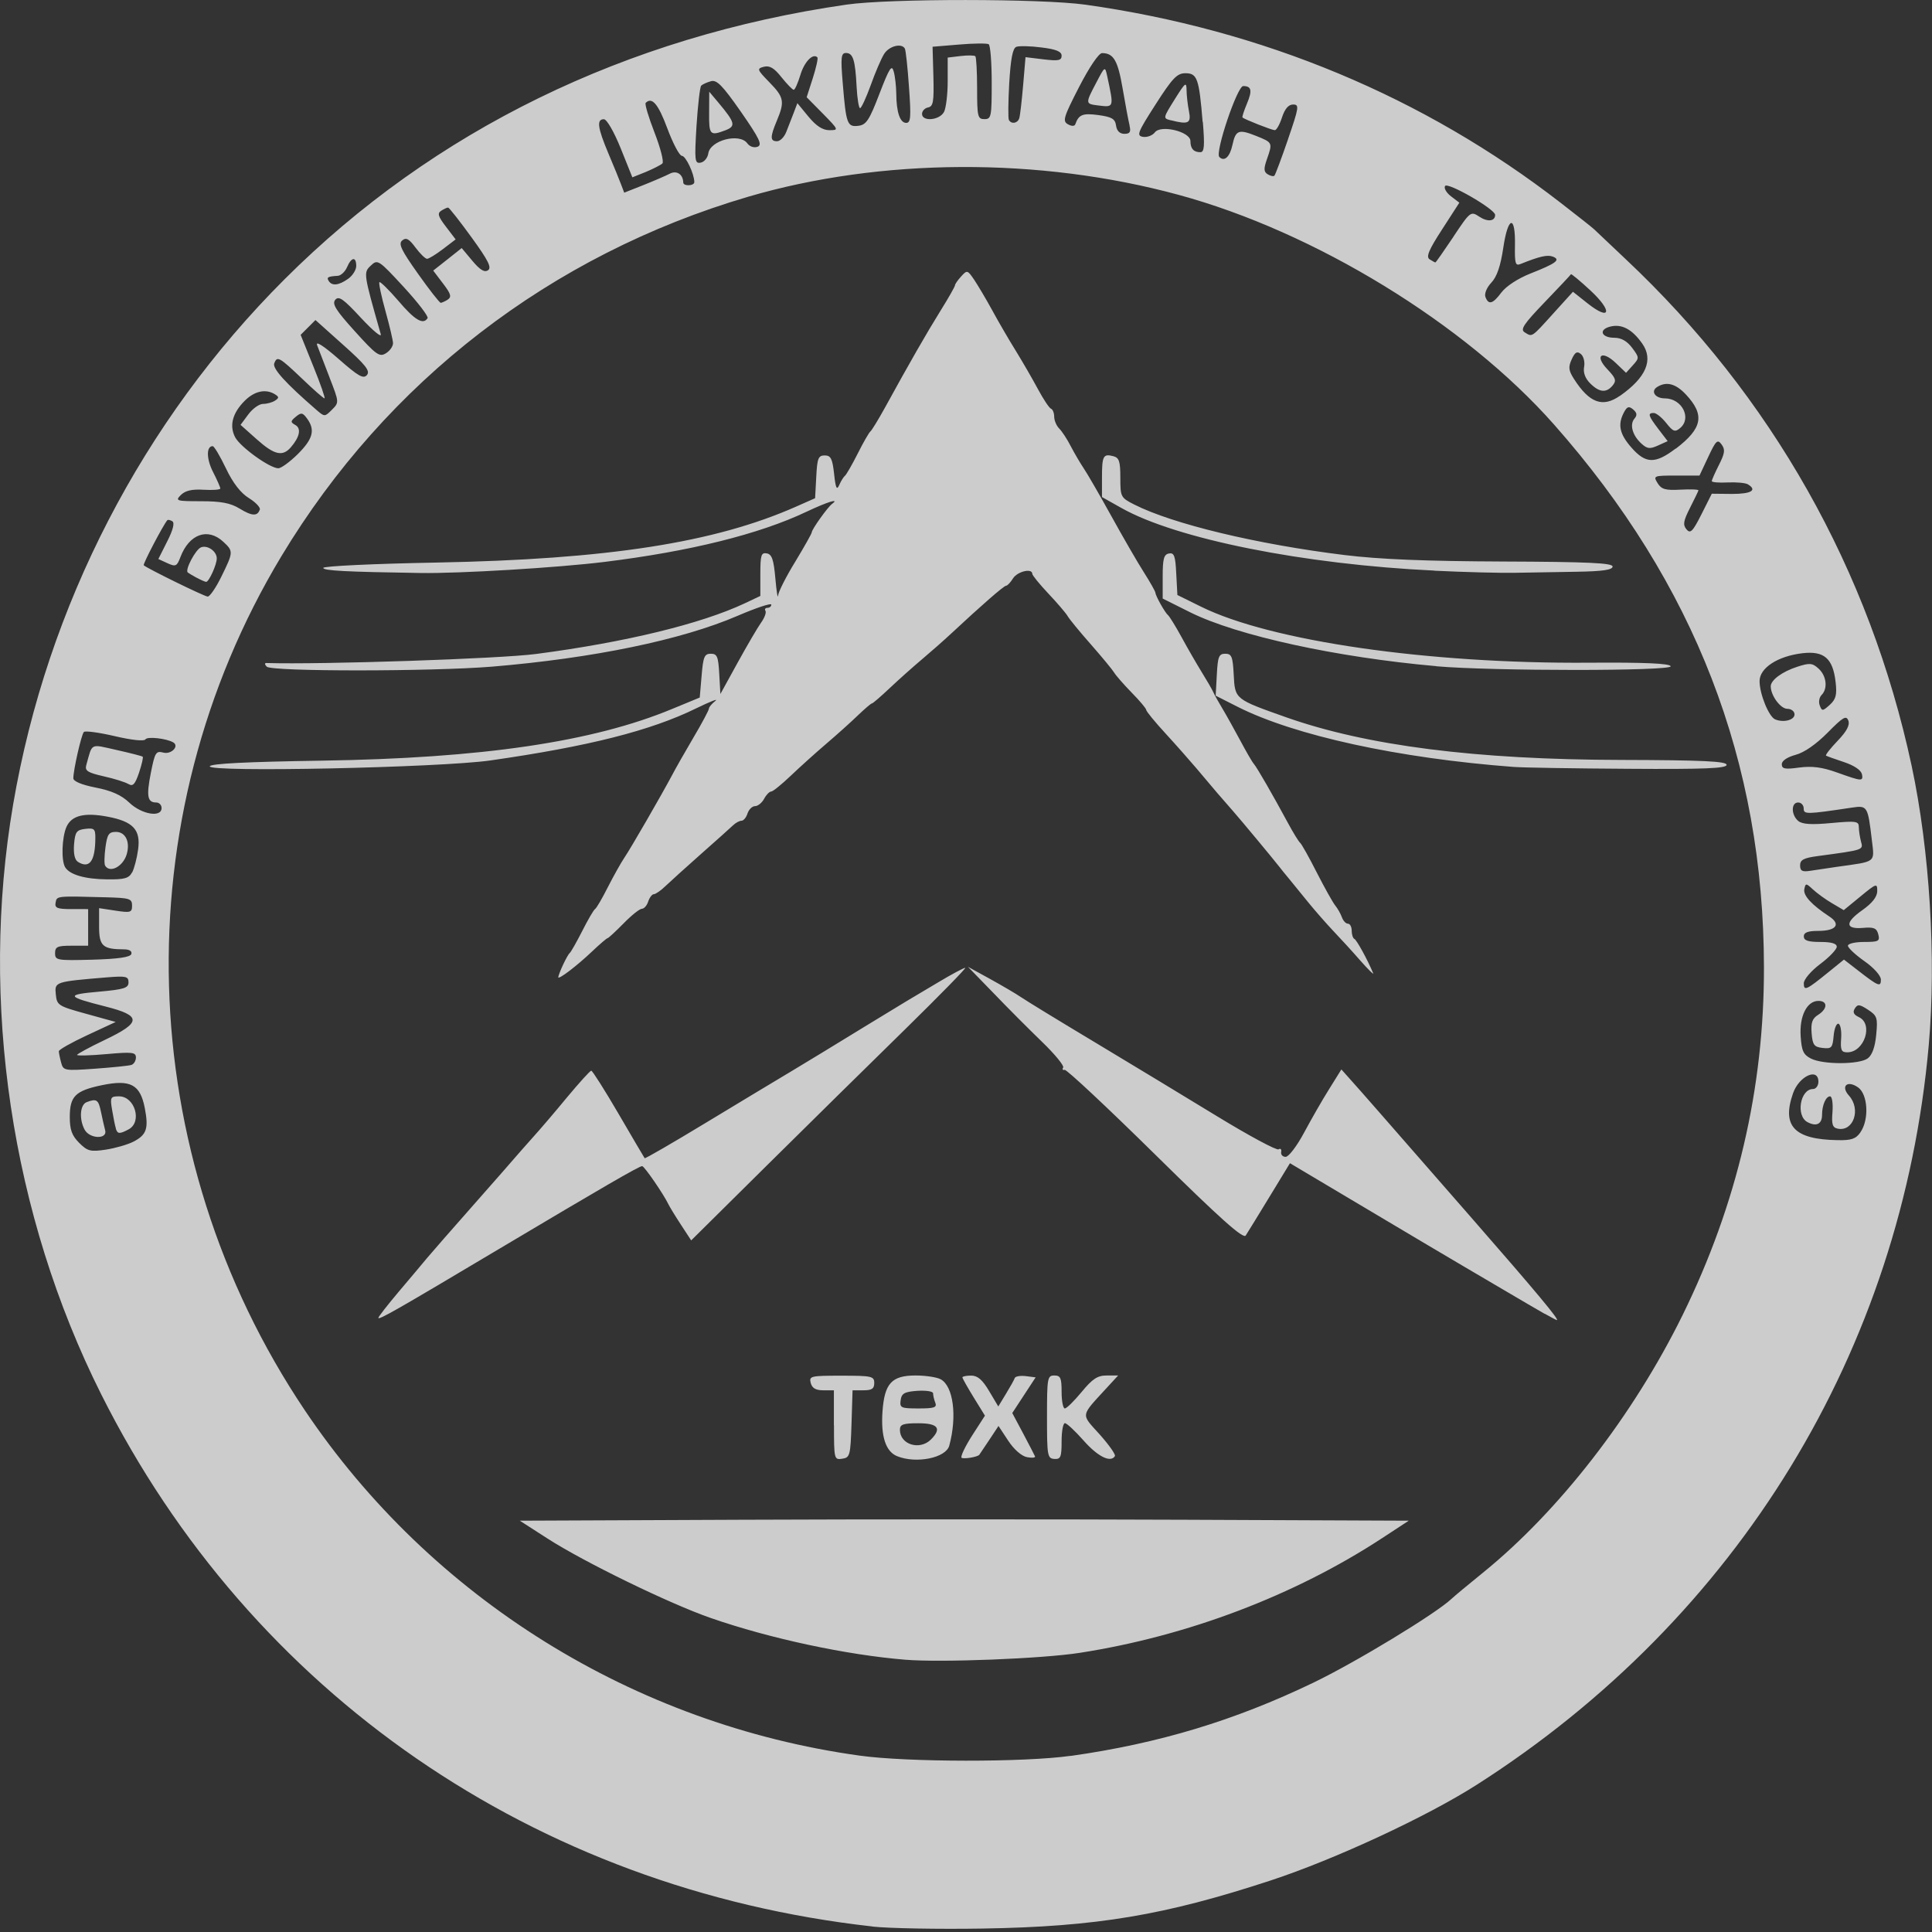 <?xml version="1.0" encoding="UTF-8" standalone="no"?>
<!-- Created with Inkscape (http://www.inkscape.org/) -->

<svg
   width="70"
   height="70"
   viewBox="0 0 18.521 18.521"
   version="1.1"
   id="svg1"
   xml:space="preserve"
   inkscape:version="1.4.2 (f4327f4, 2025-05-13)"
   sodipodi:docname="0035 Өмнөд бүсийн цахилгаан түгээх сүлжээ ХХК - umnud-bus.svg"
   xmlns:inkscape="http://www.inkscape.org/namespaces/inkscape"
   xmlns:sodipodi="http://sodipodi.sourceforge.net/DTD/sodipodi-0.dtd"
   xmlns="http://www.w3.org/2000/svg"
   xmlns:svg="http://www.w3.org/2000/svg"><rect x="0" y="0" width="18.521" height="18.521" fill="#333333" stroke="none"/><sodipodi:namedview
     id="namedview1"
     pagecolor="#ffffff"
     bordercolor="#000000"
     borderopacity="0.25"
     inkscape:showpageshadow="2"
     inkscape:pageopacity="0.0"
     inkscape:pagecheckerboard="0"
     inkscape:deskcolor="#d1d1d1"
     inkscape:document-units="px"
     inkscape:zoom="4.0668163"
     inkscape:cx="131.30664"
     inkscape:cy="102.90605"
     inkscape:window-width="1920"
     inkscape:window-height="1009"
     inkscape:window-x="-8"
     inkscape:window-y="1072"
     inkscape:window-maximized="1"
     inkscape:current-layer="layer1"
     showgrid="false" /><defs
     id="defs1" /><g
     inkscape:label="Layer 1"
     inkscape:groupmode="layer"
     id="layer1"><path
       style="fill:#ffffff;fill-opacity:0.75;stroke-width:0.133"
       d="M 8.363,18.468 C 5.124,18.106 2.408,16.233 0.971,13.368 0.107,11.646 -0.197,9.605 0.126,7.711 0.452,5.805 1.367,4.036 2.729,2.676 4.159,1.249 6.003,0.349 8.117,0.044 c 0.41,-0.059 1.866,-0.058 2.289,0.001 1.697,0.239 3.244,0.883 4.556,1.9 0.167,0.129 0.311,0.243 0.321,0.254 0.01,0.01 0.145,0.137 0.299,0.283 1.4,1.315 2.342,2.983 2.744,4.86 0.173,0.81 0.237,1.851 0.164,2.676 -0.26,2.927 -1.827,5.492 -4.334,7.092 -0.477,0.305 -1.358,0.714 -1.972,0.916 -1.02,0.335 -1.67,0.444 -2.764,0.462 -0.426,0.007 -0.902,-0.002 -1.056,-0.019 z m 1.902,-1.635 c 0.846,-0.12 1.57,-0.339 2.323,-0.701 0.406,-0.195 1.177,-0.663 1.327,-0.805 0.026,-0.025 0.16,-0.136 0.298,-0.248 0.732,-0.592 1.445,-1.512 1.918,-2.474 0.522,-1.063 0.781,-2.171 0.779,-3.332 C 16.907,7.302 16.247,5.596 14.897,4.069 14.043,3.103 12.603,2.222 11.299,1.868 9.966,1.505 8.442,1.513 7.169,1.887 5.281,2.443 3.707,3.656 2.697,5.333 1.179,7.855 1.268,11.058 2.923,13.521 c 1.21,1.8 3.153,3.009 5.317,3.309 0.458,0.064 1.585,0.065 2.025,0.002 z M 8.68,15.911 C 8.115,15.865 7.381,15.708 6.814,15.511 6.421,15.375 5.599,14.975 5.247,14.748 l -0.264,-0.17 2.119,-0.009 c 1.165,-0.005 3.083,-0.005 4.261,0 l 2.142,0.009 -0.255,0.167 c -0.841,0.551 -1.869,0.94 -2.9,1.1 -0.361,0.056 -1.326,0.094 -1.669,0.066 z M 7.994,13.662 V 13.328 H 7.892 c -0.072,0 -0.107,-0.021 -0.12,-0.07 -0.017,-0.067 -0.001,-0.07 0.295,-0.07 0.29,0 0.314,0.005 0.314,0.07 0,0.055 -0.023,0.07 -0.104,0.07 h -0.104 l -0.01,0.322 c -0.01,0.304 -0.015,0.323 -0.089,0.334 -0.077,0.012 -0.079,0.004 -0.079,-0.322 z m 0.607,0.298 c -0.11,-0.044 -0.158,-0.19 -0.141,-0.429 0.019,-0.269 0.088,-0.345 0.317,-0.345 0.095,0 0.203,0.016 0.24,0.036 0.122,0.065 0.16,0.354 0.083,0.637 -0.032,0.117 -0.315,0.175 -0.499,0.101 z M 8.924,13.8 c 0.107,-0.107 0.068,-0.156 -0.121,-0.156 -0.146,0 -0.176,0.011 -0.176,0.063 0,0.141 0.189,0.2 0.297,0.093 z m 0.042,-0.353 c -0.012,-0.031 -0.021,-0.071 -0.021,-0.09 0,-0.019 -0.067,-0.029 -0.15,-0.024 -0.124,0.009 -0.152,0.024 -0.161,0.09 -0.01,0.073 0.002,0.079 0.171,0.079 0.152,0 0.179,-0.009 0.161,-0.056 z m 0.252,0.528 c -0.012,-0.012 0.034,-0.108 0.101,-0.213 L 9.442,13.571 9.334,13.396 c -0.059,-0.096 -0.108,-0.183 -0.108,-0.192 0,-0.009 0.038,-0.017 0.084,-0.017 0.062,0 0.108,0.04 0.172,0.148 l 0.088,0.148 0.074,-0.122 c 0.041,-0.067 0.079,-0.135 0.084,-0.151 0.006,-0.016 0.053,-0.024 0.105,-0.018 l 0.095,0.012 -0.112,0.171 -0.112,0.171 0.104,0.195 c 0.057,0.107 0.108,0.207 0.114,0.22 0.006,0.014 -0.029,0.017 -0.077,0.008 -0.052,-0.01 -0.125,-0.074 -0.18,-0.158 l -0.093,-0.141 -0.09,0.136 c -0.05,0.075 -0.092,0.138 -0.094,0.14 -0.017,0.022 -0.154,0.044 -0.171,0.028 z m 0.819,-0.392 c 0,-0.374 0.004,-0.397 0.07,-0.397 0.06,0 0.07,0.023 0.07,0.158 0,0.087 0.014,0.158 0.031,0.158 0.017,0 0.089,-0.071 0.161,-0.158 0.104,-0.126 0.152,-0.158 0.24,-0.158 h 0.11 l -0.105,0.114 c -0.26,0.284 -0.255,0.248 -0.072,0.451 0.089,0.1 0.155,0.193 0.146,0.208 -0.041,0.066 -0.164,0.005 -0.3,-0.149 -0.081,-0.092 -0.162,-0.167 -0.179,-0.167 -0.018,0 -0.032,0.078 -0.032,0.174 0,0.152 -0.009,0.173 -0.07,0.169 -0.066,-0.005 -0.07,-0.031 -0.07,-0.403 z M 3.627,12.634 c 0,-0.011 0.089,-0.125 0.197,-0.253 0.108,-0.128 0.23,-0.272 0.27,-0.321 0.04,-0.048 0.241,-0.278 0.446,-0.51 0.205,-0.232 0.388,-0.441 0.407,-0.464 0.019,-0.023 0.091,-0.103 0.158,-0.179 0.068,-0.075 0.218,-0.25 0.333,-0.39 0.116,-0.139 0.219,-0.253 0.23,-0.253 0.011,0 0.129,0.186 0.262,0.414 0.133,0.228 0.245,0.419 0.25,0.425 0.005,0.006 0.267,-0.146 0.584,-0.338 C 7.083,10.572 7.453,10.349 7.589,10.268 7.724,10.187 7.859,10.105 7.888,10.087 8.017,10.008 8.65,9.621 8.698,9.593 8.727,9.575 8.858,9.498 8.989,9.42 9.12,9.341 9.239,9.278 9.253,9.278 c 0.014,0 -0.246,0.265 -0.577,0.59 C 8.345,10.192 7.748,10.78 7.35,11.174 L 6.626,11.891 6.526,11.738 c -0.055,-0.084 -0.107,-0.17 -0.117,-0.191 -0.046,-0.097 -0.232,-0.368 -0.253,-0.368 -0.029,-7.6e-5 -0.367,0.196 -1.367,0.791 -1.002,0.597 -1.162,0.688 -1.162,0.663 z m 11.181,-0.039 c -0.058,-0.033 -0.24,-0.139 -0.404,-0.236 -0.164,-0.097 -0.326,-0.192 -0.359,-0.211 -0.147,-0.086 -0.479,-0.283 -1.057,-0.627 l -0.622,-0.37 -0.196,0.322 c -0.108,0.177 -0.21,0.344 -0.228,0.371 -0.023,0.036 -0.24,-0.157 -0.867,-0.775 -0.46,-0.453 -0.851,-0.819 -0.869,-0.813 -0.018,0.005 -0.025,-0.004 -0.014,-0.022 0.011,-0.017 -0.079,-0.127 -0.2,-0.244 C 9.871,9.873 9.661,9.663 9.526,9.522 L 9.279,9.268 9.49,9.384 c 0.116,0.064 0.251,0.143 0.299,0.176 0.048,0.033 0.365,0.227 0.704,0.43 0.339,0.204 0.867,0.523 1.173,0.71 0.306,0.187 0.572,0.33 0.591,0.318 0.019,-0.012 0.03,-2.66e-4 0.025,0.025 -0.005,0.026 0.014,0.047 0.043,0.047 0.029,0 0.108,-0.104 0.176,-0.231 0.068,-0.127 0.176,-0.316 0.241,-0.419 l 0.117,-0.188 0.076,0.085 c 0.042,0.046 0.173,0.195 0.292,0.331 0.118,0.136 0.52,0.595 0.892,1.021 0.608,0.696 0.838,0.972 0.805,0.966 -0.006,-10e-4 -0.059,-0.029 -0.117,-0.062 z M 5.352,9.37 c 0,-0.032 0.086,-0.215 0.109,-0.233 0.012,-0.01 0.066,-0.105 0.12,-0.211 C 5.635,8.819 5.69,8.724 5.705,8.714 5.719,8.705 5.774,8.61 5.827,8.505 5.881,8.399 5.952,8.272 5.985,8.223 6.047,8.132 6.34,7.624 6.444,7.429 6.474,7.371 6.566,7.209 6.648,7.07 6.73,6.932 6.796,6.807 6.796,6.793 c 0,-0.014 0.028,-0.047 0.062,-0.074 0.034,-0.027 -0.049,0.006 -0.185,0.072 -0.437,0.214 -1.03,0.364 -1.972,0.499 -0.485,0.069 -2.71,0.116 -2.69,0.056 0.009,-0.026 0.357,-0.043 1.07,-0.054 1.539,-0.023 2.603,-0.18 3.363,-0.496 L 6.708,6.687 6.726,6.477 c 0.015,-0.181 0.027,-0.21 0.088,-0.21 0.061,0 0.072,0.027 0.081,0.193 l 0.011,0.193 0.165,-0.3 c 0.091,-0.165 0.192,-0.338 0.225,-0.384 0.033,-0.046 0.052,-0.097 0.042,-0.113 -0.01,-0.016 -0.001,-0.029 0.019,-0.029 0.021,0 0.037,-0.014 0.037,-0.031 0,-0.017 -0.145,0.031 -0.322,0.107 C 6.534,6.135 5.687,6.31 4.714,6.391 4.133,6.438 2.605,6.439 2.557,6.391 2.537,6.37 2.535,6.355 2.555,6.356 3.081,6.372 4.798,6.315 5.141,6.269 5.996,6.157 6.719,5.981 7.139,5.784 L 7.289,5.713 V 5.503 c 0,-0.181 0.008,-0.208 0.062,-0.198 0.049,0.009 0.066,0.06 0.082,0.24 0.011,0.126 0.023,0.2 0.026,0.164 0.003,-0.035 0.077,-0.182 0.165,-0.325 0.087,-0.144 0.158,-0.27 0.158,-0.281 0,-0.028 0.152,-0.241 0.194,-0.272 0.078,-0.058 -0.041,-0.021 -0.243,0.074 C 7.279,5.121 6.613,5.286 5.793,5.387 5.348,5.442 4.402,5.499 4.032,5.493 3.314,5.482 3.099,5.471 3.099,5.444 c 0,-0.017 0.487,-0.04 1.083,-0.051 1.642,-0.031 2.667,-0.19 3.449,-0.536 l 0.183,-0.081 0.011,-0.205 c 0.009,-0.178 0.02,-0.205 0.081,-0.205 0.058,0 0.074,0.03 0.09,0.176 0.015,0.14 0.026,0.162 0.05,0.106 0.017,-0.039 0.042,-0.078 0.055,-0.088 C 8.114,4.549 8.169,4.454 8.223,4.347 8.276,4.241 8.331,4.146 8.344,4.136 8.357,4.126 8.42,4.023 8.484,3.907 8.716,3.484 8.88,3.198 9.016,2.979 c 0.077,-0.123 0.139,-0.233 0.139,-0.244 0,-0.011 0.026,-0.049 0.059,-0.085 0.057,-0.063 0.061,-0.062 0.125,0.032 0.036,0.054 0.114,0.185 0.172,0.291 0.058,0.107 0.159,0.281 0.225,0.387 0.066,0.107 0.162,0.273 0.214,0.37 0.052,0.097 0.108,0.181 0.125,0.188 0.017,0.006 0.031,0.041 0.031,0.077 0,0.036 0.022,0.087 0.048,0.113 0.027,0.027 0.077,0.103 0.111,0.17 0.035,0.067 0.09,0.161 0.123,0.21 0.033,0.048 0.152,0.254 0.265,0.458 0.112,0.203 0.253,0.447 0.313,0.541 0.06,0.094 0.109,0.182 0.11,0.194 0.002,0.033 0.094,0.195 0.121,0.216 0.013,0.01 0.072,0.105 0.13,0.211 0.058,0.107 0.145,0.257 0.193,0.335 0.048,0.077 0.099,0.165 0.112,0.194 0.013,0.029 0.053,0.1 0.088,0.158 0.035,0.058 0.11,0.193 0.167,0.299 0.057,0.107 0.116,0.21 0.133,0.229 0.033,0.039 0.18,0.295 0.325,0.563 0.052,0.097 0.106,0.184 0.119,0.194 0.013,0.01 0.084,0.136 0.158,0.282 0.074,0.145 0.154,0.288 0.177,0.317 0.024,0.029 0.053,0.081 0.065,0.114 0.012,0.034 0.038,0.062 0.058,0.062 0.02,0 0.036,0.03 0.036,0.067 0,0.037 0.012,0.073 0.026,0.079 0.022,0.01 0.126,0.199 0.18,0.329 0.008,0.019 -0.047,-0.035 -0.122,-0.12 C 12.968,9.125 12.851,8.997 12.783,8.926 12.715,8.854 12.607,8.731 12.542,8.651 12.477,8.572 12.395,8.47 12.358,8.425 12.321,8.381 12.279,8.329 12.264,8.309 12.185,8.209 11.908,7.876 11.826,7.782 11.717,7.658 11.626,7.553 11.469,7.365 11.407,7.292 11.274,7.141 11.173,7.031 11.071,6.92 10.988,6.819 10.988,6.805 10.987,6.791 10.925,6.717 10.848,6.639 10.772,6.561 10.697,6.475 10.681,6.448 10.665,6.421 10.565,6.3 10.459,6.179 10.352,6.058 10.251,5.935 10.234,5.905 10.217,5.876 10.134,5.779 10.05,5.69 9.965,5.6 9.896,5.515 9.896,5.501 9.895,5.444 9.753,5.478 9.711,5.545 c -0.024,0.039 -0.054,0.07 -0.066,0.07 -0.021,0 -0.233,0.185 -0.526,0.458 -0.073,0.068 -0.199,0.179 -0.28,0.247 -0.081,0.068 -0.219,0.191 -0.306,0.273 -0.087,0.082 -0.165,0.15 -0.174,0.15 -0.009,0 -0.069,0.052 -0.134,0.114 -0.065,0.063 -0.202,0.186 -0.304,0.273 -0.102,0.087 -0.256,0.226 -0.342,0.308 -0.086,0.082 -0.17,0.15 -0.186,0.15 -0.017,0 -0.048,0.032 -0.068,0.07 -0.021,0.039 -0.06,0.07 -0.087,0.07 -0.027,0 -0.059,0.032 -0.072,0.07 -0.012,0.039 -0.038,0.07 -0.058,0.07 -0.019,0 -0.056,0.02 -0.081,0.044 -0.025,0.024 -0.162,0.147 -0.305,0.273 -0.142,0.126 -0.296,0.265 -0.341,0.308 -0.045,0.044 -0.096,0.079 -0.113,0.079 -0.017,0 -0.041,0.032 -0.054,0.07 -0.012,0.039 -0.04,0.07 -0.061,0.07 -0.021,0 -0.1,0.063 -0.176,0.141 -0.076,0.077 -0.145,0.141 -0.153,0.141 -0.008,0 -0.074,0.057 -0.147,0.126 -0.147,0.14 -0.326,0.276 -0.326,0.248 z M 14.509,7.352 c -1.101,-0.083 -2.097,-0.3 -2.644,-0.576 l -0.211,-0.107 0.011,-0.201 c 0.009,-0.174 0.02,-0.201 0.081,-0.201 0.061,0 0.072,0.027 0.081,0.202 0.012,0.235 0.01,0.233 0.505,0.408 0.772,0.272 1.814,0.405 3.208,0.408 0.785,0.002 1.012,0.013 1.012,0.047 7.7e-5,0.034 -0.208,0.043 -0.942,0.038 -0.518,-0.003 -1.013,-0.011 -1.101,-0.018 z M 13.769,6.386 C 12.815,6.302 11.861,6.094 11.41,5.87 L 11.146,5.738 V 5.528 c 0,-0.17 0.011,-0.213 0.06,-0.222 0.05,-0.01 0.062,0.023 0.07,0.193 l 0.011,0.205 0.229,0.113 c 0.668,0.329 2.174,0.547 3.714,0.536 0.539,-0.004 0.777,0.007 0.786,0.034 0.016,0.047 -1.715,0.047 -2.247,4.2e-5 z m -0.018,-0.916 C 12.498,5.411 11.274,5.166 10.749,4.869 L 10.564,4.765 V 4.58 c 0,-0.21 0.012,-0.232 0.108,-0.207 0.057,0.015 0.068,0.049 0.068,0.207 0,0.183 0.004,0.191 0.132,0.256 0.371,0.188 1.179,0.382 2.018,0.485 0.335,0.041 0.779,0.059 1.521,0.062 0.813,0.003 1.048,0.014 1.048,0.048 8.6e-5,0.032 -0.095,0.046 -0.343,0.05 -0.189,0.003 -0.454,0.008 -0.59,0.01 -0.136,0.003 -0.484,-0.006 -0.775,-0.02 z M 1.278,10.945 c 0.128,-0.066 0.148,-0.125 0.11,-0.323 -0.044,-0.226 -0.137,-0.276 -0.411,-0.219 -0.255,0.053 -0.308,0.106 -0.308,0.305 0,0.122 0.02,0.178 0.09,0.248 0.08,0.08 0.108,0.087 0.255,0.065 0.091,-0.014 0.209,-0.048 0.264,-0.076 z M 0.811,10.829 c -0.054,-0.101 -0.044,-0.238 0.019,-0.263 0.096,-0.037 0.114,-0.025 0.138,0.093 0.013,0.063 0.031,0.142 0.04,0.176 0.025,0.089 -0.149,0.084 -0.197,-0.006 z M 1.111,10.818 c -0.008,-0.024 -0.024,-0.103 -0.036,-0.176 -0.021,-0.123 -0.016,-0.132 0.066,-0.132 0.152,0 0.224,0.245 0.093,0.316 -0.088,0.047 -0.107,0.046 -0.124,-0.007 z m 16.724,0.036 c 0.085,-0.121 0.072,-0.364 -0.023,-0.43 -0.103,-0.072 -0.169,-0.012 -0.087,0.079 0.117,0.13 0.044,0.347 -0.107,0.317 -0.051,-0.01 -0.061,-0.041 -0.051,-0.161 0.006,-0.082 -0.004,-0.149 -0.023,-0.149 -0.04,0 -0.077,0.084 -0.077,0.177 0,0.089 -0.054,0.116 -0.14,0.07 -0.113,-0.06 -0.07,-0.317 0.053,-0.317 0.028,0 0.052,-0.032 0.052,-0.07 0,-0.139 -0.185,-0.055 -0.243,0.11 -0.11,0.315 0.011,0.443 0.426,0.45 0.133,0.003 0.176,-0.012 0.22,-0.075 z M 1.259,10.209 c 0.024,-0.007 0.044,-0.04 0.044,-0.071 0,-0.051 -0.034,-0.055 -0.282,-0.033 -0.155,0.014 -0.282,0.017 -0.282,0.008 0,-0.009 0.119,-0.074 0.264,-0.143 C 1.358,9.801 1.36,9.737 1.012,9.649 0.636,9.554 0.627,9.535 0.945,9.507 1.19,9.485 1.232,9.472 1.232,9.417 c 0,-0.057 -0.024,-0.062 -0.202,-0.048 C 0.524,9.411 0.523,9.412 0.535,9.532 0.545,9.637 0.558,9.645 0.827,9.719 L 1.109,9.797 0.836,9.924 c -0.15,0.07 -0.273,0.139 -0.272,0.154 2.6617e-4,0.015 0.01,0.064 0.022,0.108 0.021,0.078 0.03,0.08 0.325,0.059 C 1.078,10.233 1.234,10.217 1.259,10.209 Z M 17.905,10.146 c 0.042,-0.031 0.07,-0.108 0.081,-0.225 0.016,-0.164 0.009,-0.184 -0.078,-0.241 -0.081,-0.053 -0.1,-0.055 -0.127,-0.012 -0.022,0.035 -0.011,0.059 0.038,0.082 0.143,0.065 0.054,0.338 -0.11,0.338 -0.057,0 -0.067,-0.021 -0.059,-0.132 0.005,-0.073 -0.006,-0.136 -0.026,-0.142 -0.019,-0.005 -0.04,0.047 -0.046,0.117 -0.01,0.114 -0.02,0.125 -0.106,0.115 -0.081,-0.009 -0.096,-0.029 -0.105,-0.141 -0.008,-0.101 0.006,-0.141 0.062,-0.176 0.092,-0.058 0.094,-0.134 0.003,-0.134 -0.11,0 -0.183,0.146 -0.17,0.339 0.009,0.14 0.026,0.177 0.099,0.214 0.117,0.059 0.463,0.058 0.544,-0.002 z m -0.377,-0.826 0.149,-0.121 0.133,0.103 c 0.198,0.154 0.221,0.163 0.221,0.089 0,-0.038 -0.067,-0.113 -0.158,-0.177 -0.087,-0.061 -0.158,-0.128 -0.158,-0.148 0,-0.02 0.07,-0.036 0.155,-0.036 0.139,0 0.153,-0.007 0.136,-0.073 -0.015,-0.059 -0.042,-0.071 -0.144,-0.062 -0.174,0.015 -0.178,-0.051 -0.009,-0.17 0.095,-0.067 0.142,-0.127 0.143,-0.182 6.66e-4,-0.078 -0.007,-0.076 -0.16,0.05 l -0.161,0.132 -0.112,-0.066 c -0.062,-0.036 -0.144,-0.096 -0.183,-0.132 -0.067,-0.062 -0.071,-0.062 -0.083,-0.003 -0.012,0.061 0.069,0.149 0.24,0.262 0.114,0.075 0.065,0.138 -0.106,0.138 -0.1,0 -0.139,0.015 -0.139,0.053 0,0.039 0.041,0.053 0.158,0.053 0.107,0 0.158,0.015 0.158,0.046 0,0.025 -0.071,0.1 -0.158,0.165 -0.089,0.067 -0.158,0.148 -0.158,0.185 0,0.077 0.024,0.066 0.237,-0.107 z M 1.259,9.146 C 1.268,9.119 1.241,9.101 1.191,9.101 0.984,9.1 0.95,9.07 0.95,8.882 V 8.706 l 0.158,0.024 c 0.144,0.022 0.158,0.017 0.158,-0.049 0,-0.066 -0.023,-0.073 -0.247,-0.079 -0.482,-0.013 -0.474,-0.014 -0.486,0.051 -0.01,0.051 0.015,0.062 0.149,0.062 H 0.845 V 8.89 9.066 H 0.686 c -0.136,0 -0.158,0.01 -0.158,0.072 0,0.068 0.018,0.071 0.358,0.062 0.248,-0.007 0.363,-0.024 0.373,-0.054 z m 0.008,-0.782 C 1.287,8.325 1.313,8.226 1.324,8.143 1.35,7.954 1.276,7.875 1.031,7.829 0.809,7.787 0.688,7.817 0.638,7.925 c -0.045,0.1 -0.053,0.328 -0.012,0.391 0.045,0.07 0.19,0.112 0.402,0.114 0.165,0.002 0.208,-0.01 0.238,-0.067 z M 1.008,8.299 c -0.01,-0.015 -0.008,-0.095 0.003,-0.176 0.017,-0.125 0.032,-0.148 0.101,-0.148 0.093,0 0.139,0.099 0.101,0.22 C 1.176,8.309 1.053,8.372 1.008,8.299 Z M 0.746,8.261 C 0.716,8.243 0.703,8.18 0.71,8.094 0.72,7.974 0.734,7.956 0.818,7.946 c 0.085,-0.01 0.097,5.32e-4 0.096,0.088 -0.001,0.223 -0.057,0.298 -0.169,0.227 z M 17.608,8.31 c 0.386,-0.054 0.362,-0.036 0.336,-0.26 -0.038,-0.322 -0.043,-0.33 -0.19,-0.308 -0.441,0.066 -0.463,0.066 -0.463,0.008 0,-0.031 -0.024,-0.057 -0.053,-0.057 -0.069,0 -0.068,0.119 5.32e-4,0.177 0.039,0.032 0.127,0.038 0.317,0.02 0.239,-0.022 0.264,-0.018 0.264,0.039 2.66e-4,0.035 0.01,0.097 0.021,0.139 0.022,0.081 0.029,0.079 -0.417,0.139 -0.133,0.018 -0.167,0.036 -0.167,0.089 0,0.053 0.02,0.064 0.097,0.052 0.053,-0.008 0.168,-0.025 0.255,-0.038 z M 1.549,7.746 c 0,-0.029 -0.023,-0.053 -0.051,-0.053 -0.085,0 -0.096,-0.06 -0.052,-0.284 0.039,-0.197 0.049,-0.213 0.121,-0.194 0.075,0.019 0.154,-0.062 0.094,-0.098 -0.065,-0.038 -0.249,-0.059 -0.267,-0.029 -0.012,0.02 -0.132,0.007 -0.294,-0.031 -0.15,-0.035 -0.284,-0.053 -0.296,-0.04 -0.024,0.025 -0.101,0.364 -0.101,0.444 0,0.029 0.081,0.063 0.214,0.089 C 1.07,7.58 1.164,7.622 1.24,7.695 1.359,7.808 1.549,7.84 1.549,7.746 Z M 1.232,7.517 C 1.203,7.498 1.096,7.465 0.994,7.442 0.84,7.407 0.812,7.389 0.827,7.335 0.888,7.117 0.859,7.132 1.119,7.19 c 0.13,0.029 0.242,0.058 0.249,0.064 0.007,0.006 -0.009,0.075 -0.035,0.153 -0.038,0.112 -0.059,0.135 -0.101,0.109 z M 17.848,7.42 c -0.007,-0.037 -0.074,-0.082 -0.17,-0.114 -0.087,-0.029 -0.165,-0.057 -0.173,-0.062 -0.008,-0.006 0.041,-0.069 0.111,-0.142 0.087,-0.091 0.119,-0.15 0.103,-0.194 -0.02,-0.053 -0.051,-0.034 -0.198,0.115 -0.11,0.111 -0.224,0.191 -0.307,0.213 -0.081,0.022 -0.133,0.057 -0.133,0.09 0,0.045 0.03,0.051 0.167,0.032 0.123,-0.016 0.219,-0.004 0.361,0.047 0.244,0.087 0.254,0.088 0.24,0.013 z m -0.645,-0.572 c 0,-0.029 -0.031,-0.053 -0.069,-0.053 -0.065,-7.7e-5 -0.158,-0.126 -0.159,-0.215 -7.99e-4,-0.06 0.11,-0.142 0.257,-0.189 0.117,-0.038 0.143,-0.035 0.202,0.019 0.076,0.069 0.09,0.191 0.028,0.253 -0.022,0.022 -0.03,0.067 -0.017,0.1 0.021,0.056 0.028,0.055 0.096,-0.006 0.059,-0.054 0.07,-0.096 0.056,-0.218 -0.026,-0.228 -0.11,-0.301 -0.318,-0.277 -0.237,0.028 -0.411,0.141 -0.411,0.268 0,0.123 0.089,0.341 0.149,0.366 0.08,0.034 0.186,0.007 0.186,-0.047 z M 2.123,5.526 C 2.238,5.292 2.238,5.284 2.141,5.194 1.992,5.055 1.813,5.119 1.729,5.342 1.696,5.429 1.684,5.435 1.605,5.399 L 1.518,5.359 1.603,5.19 C 1.659,5.08 1.676,5.012 1.652,4.997 1.632,4.985 1.61,4.98 1.604,4.987 1.566,5.03 1.367,5.409 1.378,5.419 c 0.034,0.031 0.581,0.299 0.613,0.3 0.02,9.625e-4 0.08,-0.086 0.132,-0.193 z M 1.884,5.538 C 1.845,5.517 1.807,5.494 1.8,5.488 1.771,5.464 1.875,5.267 1.927,5.247 c 0.063,-0.024 0.151,0.038 0.151,0.106 0,0.061 -0.076,0.227 -0.102,0.225 -0.011,-5.329e-4 -0.052,-0.019 -0.091,-0.04 z M 16.605,4.735 c 0.184,0 0.243,-0.036 0.151,-0.092 -0.023,-0.014 -0.11,-0.022 -0.194,-0.018 -0.083,0.004 -0.152,-0.001 -0.152,-0.013 0,-0.011 0.031,-0.081 0.069,-0.156 0.056,-0.111 0.061,-0.146 0.025,-0.195 -0.039,-0.053 -0.054,-0.039 -0.128,0.119 l -0.084,0.179 h -0.223 c -0.216,0 -0.222,0.002 -0.179,0.072 0.037,0.06 0.075,0.071 0.22,0.063 0.097,-0.005 0.174,-0.002 0.172,0.007 -0.002,0.009 -0.039,0.085 -0.081,0.168 -0.063,0.124 -0.07,0.162 -0.034,0.205 0.037,0.045 0.059,0.024 0.144,-0.144 l 0.099,-0.197 z M 2.491,4.886 c 0.007,-0.021 -0.04,-0.071 -0.105,-0.111 C 2.308,4.727 2.233,4.631 2.166,4.49 2.11,4.373 2.053,4.277 2.039,4.277 c -0.062,0 -0.061,0.122 0.003,0.247 0.039,0.076 0.07,0.147 0.07,0.159 0,0.012 -0.072,0.017 -0.159,0.012 -0.113,-0.007 -0.176,0.008 -0.219,0.05 -0.056,0.056 -0.045,0.06 0.193,0.06 0.191,0 0.282,0.017 0.369,0.07 0.119,0.073 0.172,0.076 0.194,0.011 z M 2.856,4.352 c 0.145,-0.145 0.167,-0.231 0.088,-0.339 -0.042,-0.058 -0.057,-0.061 -0.108,-0.018 -0.052,0.043 -0.053,0.052 -0.005,0.079 0.059,0.033 0.043,0.114 -0.042,0.213 -0.08,0.093 -0.159,0.075 -0.328,-0.076 L 2.306,4.073 2.381,3.972 c 0.041,-0.055 0.104,-0.1 0.141,-0.1 0.037,0 0.088,-0.014 0.114,-0.031 0.04,-0.026 0.04,-0.036 0,-0.061 C 2.548,3.725 2.44,3.748 2.346,3.842 2.228,3.96 2.196,4.082 2.255,4.193 c 0.051,0.094 0.332,0.296 0.413,0.296 0.028,0 0.112,-0.062 0.188,-0.137 z M 16.064,4.302 c 0.257,-0.196 0.281,-0.324 0.099,-0.519 -0.099,-0.106 -0.188,-0.129 -0.277,-0.073 -0.065,0.041 -0.019,0.109 0.074,0.109 0.164,0 0.261,0.19 0.146,0.285 -0.049,0.041 -0.067,0.034 -0.133,-0.049 -0.042,-0.053 -0.096,-0.096 -0.119,-0.096 -0.061,0 -0.054,0.025 0.045,0.155 l 0.088,0.115 -0.093,0.042 c -0.077,0.035 -0.103,0.032 -0.157,-0.017 -0.087,-0.078 -0.117,-0.183 -0.069,-0.24 0.029,-0.034 0.025,-0.057 -0.012,-0.089 -0.041,-0.034 -0.058,-0.028 -0.088,0.028 -0.062,0.117 -0.043,0.207 0.072,0.338 0.137,0.156 0.228,0.158 0.425,0.008 z M 3.159,3.618 C 3.108,3.487 3.054,3.347 3.04,3.309 3.024,3.265 3.103,3.316 3.246,3.441 3.436,3.608 3.484,3.635 3.518,3.595 3.55,3.555 3.506,3.499 3.291,3.307 l -0.267,-0.239 -0.071,0.071 -0.071,0.071 0.123,0.305 C 3.073,3.682 3.12,3.819 3.111,3.819 c -0.01,0 -0.105,-0.083 -0.211,-0.185 C 2.676,3.421 2.657,3.41 2.629,3.483 c -0.019,0.049 0.107,0.189 0.404,0.446 0.079,0.068 0.08,0.068 0.149,-0.001 0.07,-0.07 0.07,-0.07 -0.023,-0.309 z M 15.531,3.794 C 15.782,3.618 15.853,3.448 15.742,3.292 15.645,3.155 15.546,3.103 15.436,3.131 c -0.115,0.029 -0.085,0.107 0.04,0.107 0.066,0 0.122,0.032 0.17,0.096 0.07,0.094 0.07,0.098 0.007,0.168 l -0.065,0.072 -0.097,-0.093 c -0.134,-0.129 -0.21,-0.075 -0.082,0.059 0.08,0.084 0.089,0.109 0.051,0.155 -0.061,0.074 -0.128,0.068 -0.216,-0.02 -0.048,-0.048 -0.068,-0.103 -0.058,-0.158 0.009,-0.046 -0.005,-0.102 -0.031,-0.123 -0.036,-0.03 -0.056,-0.019 -0.088,0.051 -0.034,0.074 -0.03,0.107 0.022,0.188 0.148,0.231 0.275,0.277 0.441,0.161 z M 3.768,3.293 c 0,-0.028 -0.033,-0.168 -0.073,-0.312 -0.04,-0.143 -0.066,-0.268 -0.058,-0.276 0.008,-0.008 0.09,0.072 0.182,0.179 C 3.976,3.069 4.057,3.117 4.099,3.05 4.109,3.033 4.006,2.899 3.87,2.751 3.629,2.49 3.62,2.484 3.555,2.546 3.483,2.613 3.484,2.62 3.65,3.203 3.661,3.242 3.577,3.172 3.462,3.049 3.292,2.865 3.248,2.834 3.214,2.874 c -0.033,0.039 0.005,0.1 0.188,0.302 0.204,0.226 0.236,0.249 0.297,0.211 0.038,-0.023 0.068,-0.066 0.068,-0.094 z M 14.887,3.009 15.079,2.797 15.219,2.908 c 0.221,0.175 0.243,0.076 0.027,-0.124 -0.099,-0.092 -0.183,-0.161 -0.186,-0.155 -0.003,0.006 -0.116,0.127 -0.251,0.267 -0.2,0.208 -0.237,0.262 -0.194,0.289 0.075,0.047 0.063,0.055 0.273,-0.177 z M 4.292,2.872 c 0.039,-0.025 0.031,-0.055 -0.045,-0.154 L 4.153,2.594 4.29,2.486 4.426,2.378 4.528,2.5 c 0.073,0.087 0.116,0.114 0.15,0.091 0.038,-0.025 0.003,-0.094 -0.158,-0.316 C 4.407,2.119 4.306,1.991 4.296,1.99 c -0.01,-6.659e-4 -0.04,0.013 -0.066,0.03 -0.039,0.025 -0.031,0.054 0.045,0.153 l 0.093,0.122 -0.122,0.093 c -0.067,0.051 -0.135,0.093 -0.152,0.093 -0.017,0 -0.067,-0.049 -0.111,-0.108 -0.062,-0.084 -0.09,-0.099 -0.127,-0.068 -0.039,0.032 -0.01,0.092 0.151,0.319 0.109,0.154 0.207,0.279 0.218,0.279 0.01,-2.66e-4 0.041,-0.014 0.068,-0.031 z M 14.394,2.803 c 0.044,-0.059 0.158,-0.134 0.28,-0.182 0.246,-0.097 0.29,-0.131 0.212,-0.161 -0.052,-0.02 -0.129,-0.002 -0.31,0.071 -0.049,0.02 -0.056,-0.006 -0.053,-0.178 0.006,-0.298 -0.067,-0.283 -0.112,0.023 -0.026,0.174 -0.061,0.278 -0.115,0.334 -0.044,0.047 -0.068,0.106 -0.056,0.137 0.03,0.079 0.071,0.068 0.155,-0.046 z M 3.337,2.673 c 0.043,-0.03 0.078,-0.086 0.078,-0.123 0,-0.092 -0.046,-0.087 -0.088,0.011 -0.019,0.044 -0.059,0.081 -0.088,0.083 -0.096,0.006 -0.11,0.014 -0.088,0.049 0.031,0.05 0.096,0.044 0.186,-0.02 z M 13.933,2.269 c 0.162,-0.243 0.166,-0.246 0.248,-0.192 0.08,0.053 0.152,0.045 0.152,-0.017 0,-0.055 -0.455,-0.317 -0.48,-0.277 -0.013,0.021 0.013,0.065 0.057,0.099 l 0.08,0.061 -0.166,0.257 c -0.128,0.197 -0.155,0.263 -0.119,0.286 0.026,0.016 0.05,0.03 0.055,0.03 0.005,2.66e-4 0.082,-0.111 0.173,-0.246 z M 6.419,1.666 c 0.067,-0.036 0.129,0.004 0.131,0.084 7.586e-4,0.037 0.106,0.033 0.106,-0.004 0,-0.078 -0.082,-0.252 -0.119,-0.252 -0.023,0 -0.086,-0.119 -0.14,-0.264 C 6.31,0.996 6.25,0.926 6.19,0.986 c -0.011,0.011 0.028,0.139 0.085,0.286 0.057,0.147 0.091,0.28 0.075,0.295 -0.016,0.015 -0.087,0.051 -0.158,0.081 L 6.062,1.7 5.95,1.421 C 5.885,1.261 5.817,1.143 5.789,1.143 c -0.071,0 -0.061,0.08 0.043,0.327 0.051,0.12 0.106,0.255 0.122,0.298 l 0.03,0.079 0.182,-0.072 C 6.267,1.735 6.38,1.686 6.419,1.666 Z M 12.347,1.336 c 0.106,-0.309 0.11,-0.334 0.049,-0.334 -0.044,0 -0.079,0.041 -0.106,0.123 -0.022,0.068 -0.053,0.123 -0.069,0.123 -0.027,0 -0.29,-0.103 -0.31,-0.122 -0.005,-0.005 0.014,-0.064 0.043,-0.133 0.053,-0.126 0.043,-0.168 -0.036,-0.168 -0.057,0 -0.272,0.637 -0.229,0.68 0.048,0.048 0.101,2.66e-4 0.126,-0.117 0.031,-0.141 0.059,-0.152 0.227,-0.085 0.159,0.064 0.159,0.064 0.103,0.224 -0.032,0.091 -0.03,0.121 0.008,0.144 0.026,0.016 0.055,0.022 0.064,0.013 0.009,-0.009 0.068,-0.167 0.131,-0.35 z M 6.79,1.471 c 0.018,-0.126 0.299,-0.199 0.374,-0.097 0.023,0.032 0.064,0.045 0.098,0.033 0.048,-0.018 0.02,-0.077 -0.159,-0.335 C 6.924,0.816 6.871,0.762 6.814,0.779 6.775,0.79 6.734,0.809 6.722,0.821 6.71,0.833 6.69,1.007 6.677,1.207 6.657,1.542 6.66,1.57 6.717,1.559 c 0.034,-0.006 0.067,-0.046 0.073,-0.088 z m 0.008,-0.39 0.001,-0.202 0.089,0.106 C 7.048,1.176 7.056,1.21 6.954,1.249 6.806,1.305 6.796,1.294 6.798,1.081 Z m 4.731,0.088 c -0.034,-0.417 -0.052,-0.467 -0.165,-0.467 -0.08,0 -0.124,0.046 -0.286,0.299 -0.174,0.271 -0.185,0.3 -0.12,0.311 0.039,0.006 0.09,-0.013 0.113,-0.043 0.057,-0.076 0.341,-0.007 0.341,0.083 0,0.073 0.031,0.107 0.095,0.107 0.038,0 0.043,-0.058 0.024,-0.291 z m -0.303,-0.015 c -0.079,-0.021 -0.08,-0.017 0.043,-0.214 0.095,-0.151 0.105,-0.158 0.106,-0.075 3.99e-4,0.051 0.011,0.142 0.023,0.202 0.023,0.115 -0.006,0.129 -0.172,0.086 z M 7.537,1.266 c 0.019,-0.048 0.051,-0.13 0.071,-0.182 L 7.644,0.989 7.751,1.119 c 0.074,0.089 0.135,0.129 0.2,0.129 0.091,0 0.09,-0.003 -0.062,-0.158 L 7.733,0.932 7.792,0.749 c 0.032,-0.101 0.052,-0.19 0.044,-0.199 -0.043,-0.043 -0.125,0.042 -0.163,0.168 -0.024,0.078 -0.052,0.143 -0.064,0.143 -0.011,0 -0.064,-0.054 -0.117,-0.12 C 7.422,0.652 7.378,0.626 7.323,0.64 c -0.069,0.018 -0.066,0.027 0.052,0.148 0.141,0.144 0.149,0.185 0.073,0.367 -0.067,0.159 -0.066,0.199 8.654e-4,0.199 0.03,0 0.069,-0.04 0.088,-0.088 z m 3.292,-0.062 c -0.011,-0.044 -0.041,-0.204 -0.067,-0.356 -0.046,-0.268 -0.086,-0.338 -0.197,-0.339 -0.031,-2.6688e-4 -0.121,0.132 -0.22,0.324 -0.149,0.29 -0.161,0.328 -0.108,0.358 0.035,0.02 0.064,0.02 0.071,0.001 0.033,-0.094 0.071,-0.109 0.221,-0.089 0.13,0.018 0.161,0.036 0.17,0.101 0.007,0.051 0.036,0.079 0.08,0.079 0.053,0 0.064,-0.018 0.049,-0.079 z M 10.52,1.01 C 10.405,0.995 10.404,0.992 10.51,0.791 c 0.082,-0.157 0.083,-0.158 0.104,-0.062 0.066,0.308 0.068,0.301 -0.094,0.281 z M 8.431,0.898 C 8.527,0.649 8.549,0.615 8.568,0.687 c 0.013,0.047 0.023,0.141 0.024,0.209 0.001,0.179 0.036,0.282 0.095,0.282 0.044,0 0.048,-0.053 0.027,-0.343 C 8.701,0.646 8.683,0.479 8.674,0.465 8.642,0.41 8.522,0.442 8.475,0.518 8.448,0.561 8.39,0.696 8.347,0.817 8.303,0.938 8.257,1.037 8.245,1.037 8.233,1.037 8.218,0.946 8.212,0.834 c -0.013,-0.258 -0.034,-0.326 -0.102,-0.326 -0.047,0 -0.052,0.04 -0.031,0.291 0.032,0.391 0.043,0.42 0.15,0.407 0.075,-0.009 0.105,-0.054 0.202,-0.308 z M 9.771,1.134 c 0.008,-0.024 0.024,-0.166 0.037,-0.315 l 0.023,-0.271 0.173,0.021 c 0.143,0.017 0.173,0.011 0.173,-0.035 0,-0.04 -0.052,-0.062 -0.193,-0.079 C 9.878,0.441 9.769,0.439 9.743,0.449 9.708,0.462 9.689,0.564 9.675,0.796 9.665,0.977 9.663,1.137 9.672,1.151 9.697,1.193 9.755,1.182 9.771,1.134 Z M 9.049,1.075 C 9.069,1.037 9.085,0.904 9.085,0.779 V 0.552 l 0.124,-0.015 c 0.068,-0.008 0.132,-0.007 0.141,0.002 0.009,0.009 0.017,0.149 0.017,0.31 0,0.27 0.006,0.293 0.07,0.293 0.066,0 0.07,-0.023 0.07,-0.35 0,-0.193 -0.013,-0.358 -0.029,-0.368 -0.016,-0.01 -0.144,-0.009 -0.284,0.003 l -0.254,0.021 0.008,0.285 c 0.006,0.241 -0.001,0.287 -0.051,0.297 -0.032,0.006 -0.058,0.034 -0.058,0.062 0,0.076 0.167,0.062 0.21,-0.018 z"
       id="path1" /></g></svg>

